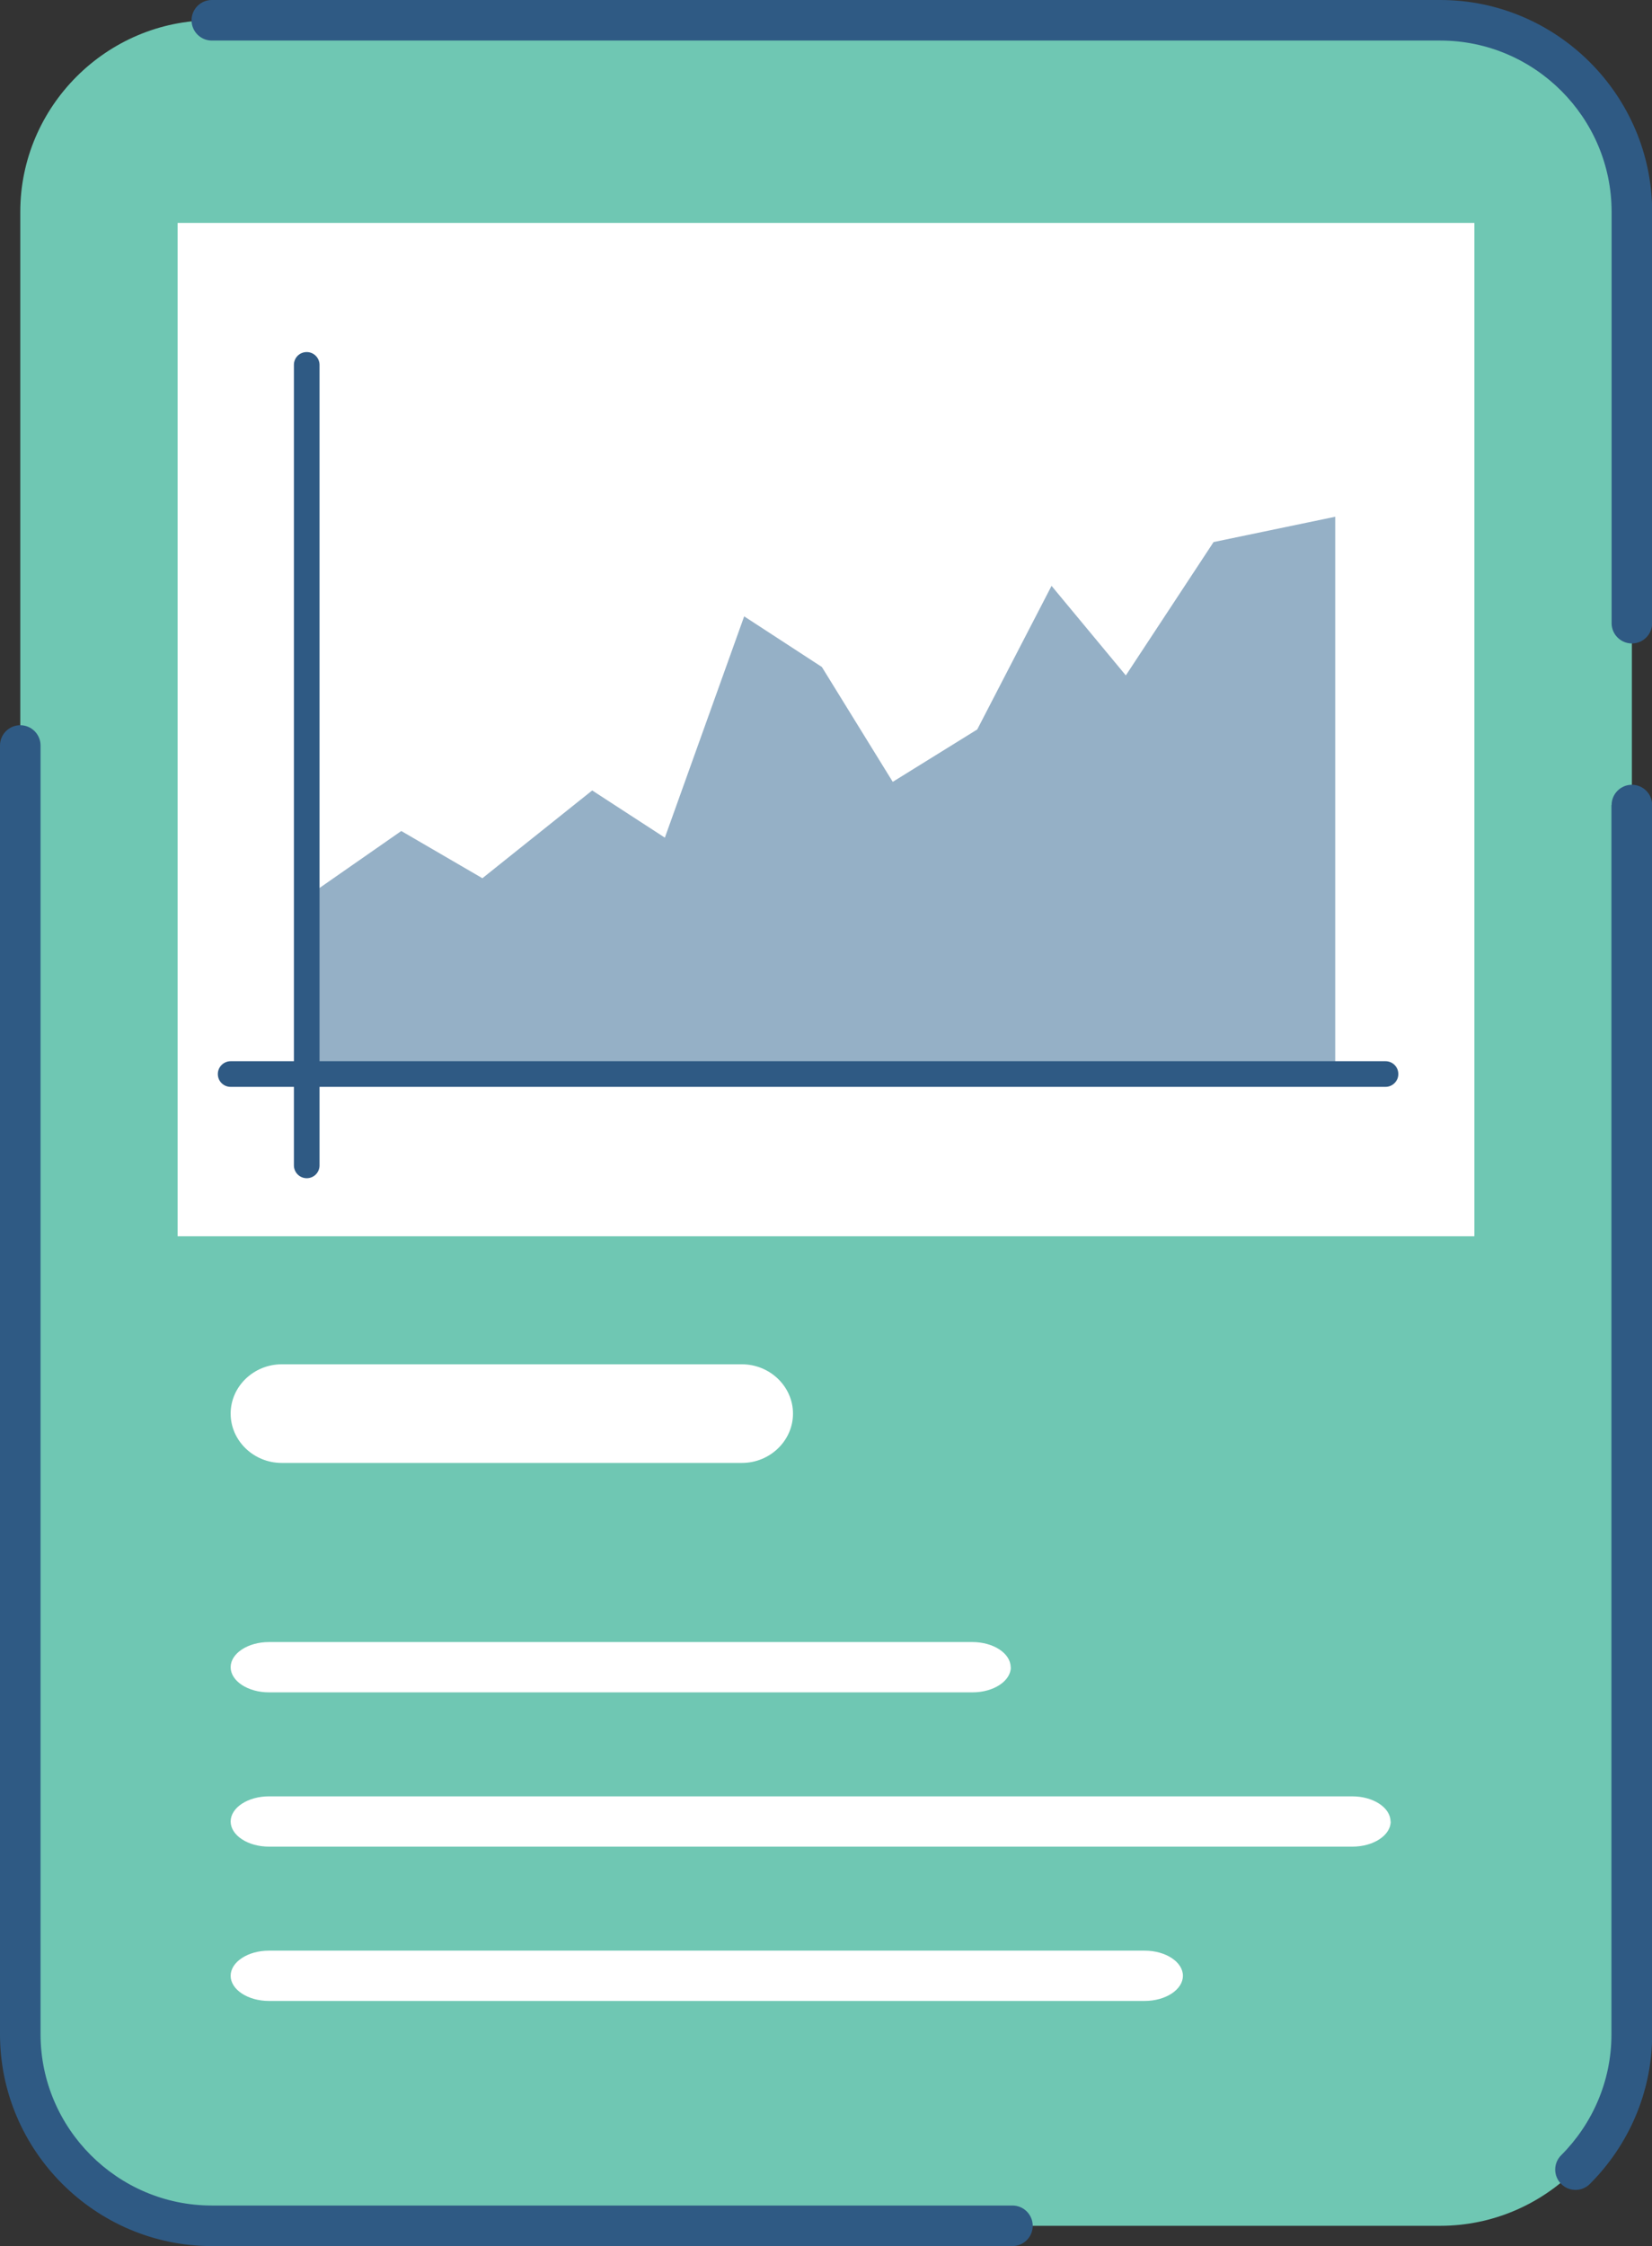 <svg xmlns="http://www.w3.org/2000/svg" id="uuid-ab3874ac-8bab-4f69-9cba-acb7cfeb294b" viewBox="0 0 101.85 138.44"><rect x="0" y="0" width="101.85" height="138.44" fill="#333333" stroke="none"/><defs><style>.uuid-f458148a-d5f5-4f33-b84d-37c0d9023837{fill:#95b0c6;}.uuid-f458148a-d5f5-4f33-b84d-37c0d9023837,.uuid-590053a4-4302-4912-bae5-b827544a33e5,.uuid-7192c879-a9c7-40ba-9813-d2e0a4b03195,.uuid-911a32b7-5522-4bda-9070-c0f64fe31d3c{stroke-width:0px;}.uuid-590053a4-4302-4912-bae5-b827544a33e5{fill:#fff;}.uuid-7192c879-a9c7-40ba-9813-d2e0a4b03195{fill:#2f5a84;fill-rule:evenodd;}.uuid-911a32b7-5522-4bda-9070-c0f64fe31d3c{fill:#6fc7b3;}</style></defs><path class="uuid-911a32b7-5522-4bda-9070-c0f64fe31d3c" d="M100.6,125.38c0,6.49-5.31,11.81-11.81,11.81H13.06c-6.49,0-11.81-5.31-11.81-11.81V13.06C1.25,6.57,6.57,1.25,13.06,1.25h75.74c6.49,0,11.81,5.31,11.81,11.81v112.32Z"></path><path class="uuid-7192c879-a9c7-40ba-9813-d2e0a4b03195" d="M13.06,2.5h75.74c5.81,0,10.56,4.75,10.56,10.56v25.35c0,.69.56,1.25,1.25,1.25s1.25-.56,1.25-1.25V13.06c0-7.18-5.88-13.06-13.06-13.06H13.06c-.69,0-1.25.56-1.25,1.25s.56,1.25,1.25,1.25Z"></path><path class="uuid-7192c879-a9c7-40ba-9813-d2e0a4b03195" d="M99.35,49.62v75.77c0,2.9-1.19,5.54-3.1,7.45-.49.49-.49,1.28,0,1.77.49.49,1.28.49,1.77,0,2.37-2.37,3.84-5.63,3.84-9.22V49.62c0-.69-.56-1.25-1.25-1.25s-1.25.56-1.25,1.25h0Z"></path><path class="uuid-7192c879-a9c7-40ba-9813-d2e0a4b03195" d="M62.41,135.94H13.06c-5.81,0-10.56-4.75-10.56-10.56V45.95c0-.69-.56-1.25-1.25-1.25s-1.25.56-1.25,1.25v79.43c0,7.18,5.88,13.06,13.06,13.06h49.36c.69,0,1.25-.56,1.25-1.25s-.56-1.25-1.25-1.25Z"></path><rect class="uuid-590053a4-4302-4912-bae5-b827544a33e5" x="10.95" y="13.74" width="79.95" height="62.46"></rect><path class="uuid-f458148a-d5f5-4f33-b84d-37c0d9023837" d="M18.91,55.28l5.83-4.06,5,2.91,6.77-5.41,4.48,2.91,4.89-13.64,4.79,3.12,4.37,7.08,5.21-3.23,4.58-8.85,4.58,5.52,5.41-8.22,7.5-1.56v34.46H18.7l.21-11.03h0Z"></path><path class="uuid-7192c879-a9c7-40ba-9813-d2e0a4b03195" d="M18.12,22.49v49.34c0,.43.35.79.79.79s.79-.35.79-.79V22.49c0-.43-.35-.79-.79-.79s-.79.35-.79.79h0Z"></path><path class="uuid-7192c879-a9c7-40ba-9813-d2e0a4b03195" d="M14.22,66.99h71.2c.43,0,.79-.35.79-.79s-.35-.79-.79-.79H14.22c-.43,0-.79.35-.79.79s.35.79.79.79Z"></path><path class="uuid-590053a4-4302-4912-bae5-b827544a33e5" d="M48.89,87.13c0,1.67-1.42,3.04-3.15,3.04h-28.37c-1.73,0-3.15-1.37-3.15-3.04s1.42-3.04,3.15-3.04h28.37c1.73,0,3.15,1.37,3.15,3.04Z"></path><path class="uuid-590053a4-4302-4912-bae5-b827544a33e5" d="M62.32,102.76c0,.85-1.06,1.55-2.36,1.55H16.58c-1.3,0-2.36-.7-2.36-1.55s1.06-1.55,2.36-1.55h43.37c1.3,0,2.36.7,2.36,1.55Z"></path><path class="uuid-590053a4-4302-4912-bae5-b827544a33e5" d="M85.74,112.27c0,.85-1.06,1.55-2.36,1.55H16.58c-1.3,0-2.36-.7-2.36-1.55s1.06-1.55,2.36-1.55h66.79c1.3,0,2.36.7,2.36,1.55Z"></path><path class="uuid-590053a4-4302-4912-bae5-b827544a33e5" d="M72.93,121.78c0,.85-1.06,1.55-2.36,1.55H16.58c-1.3,0-2.36-.7-2.36-1.55s1.06-1.55,2.36-1.55h53.99c1.3,0,2.36.7,2.36,1.55Z"></path></svg>